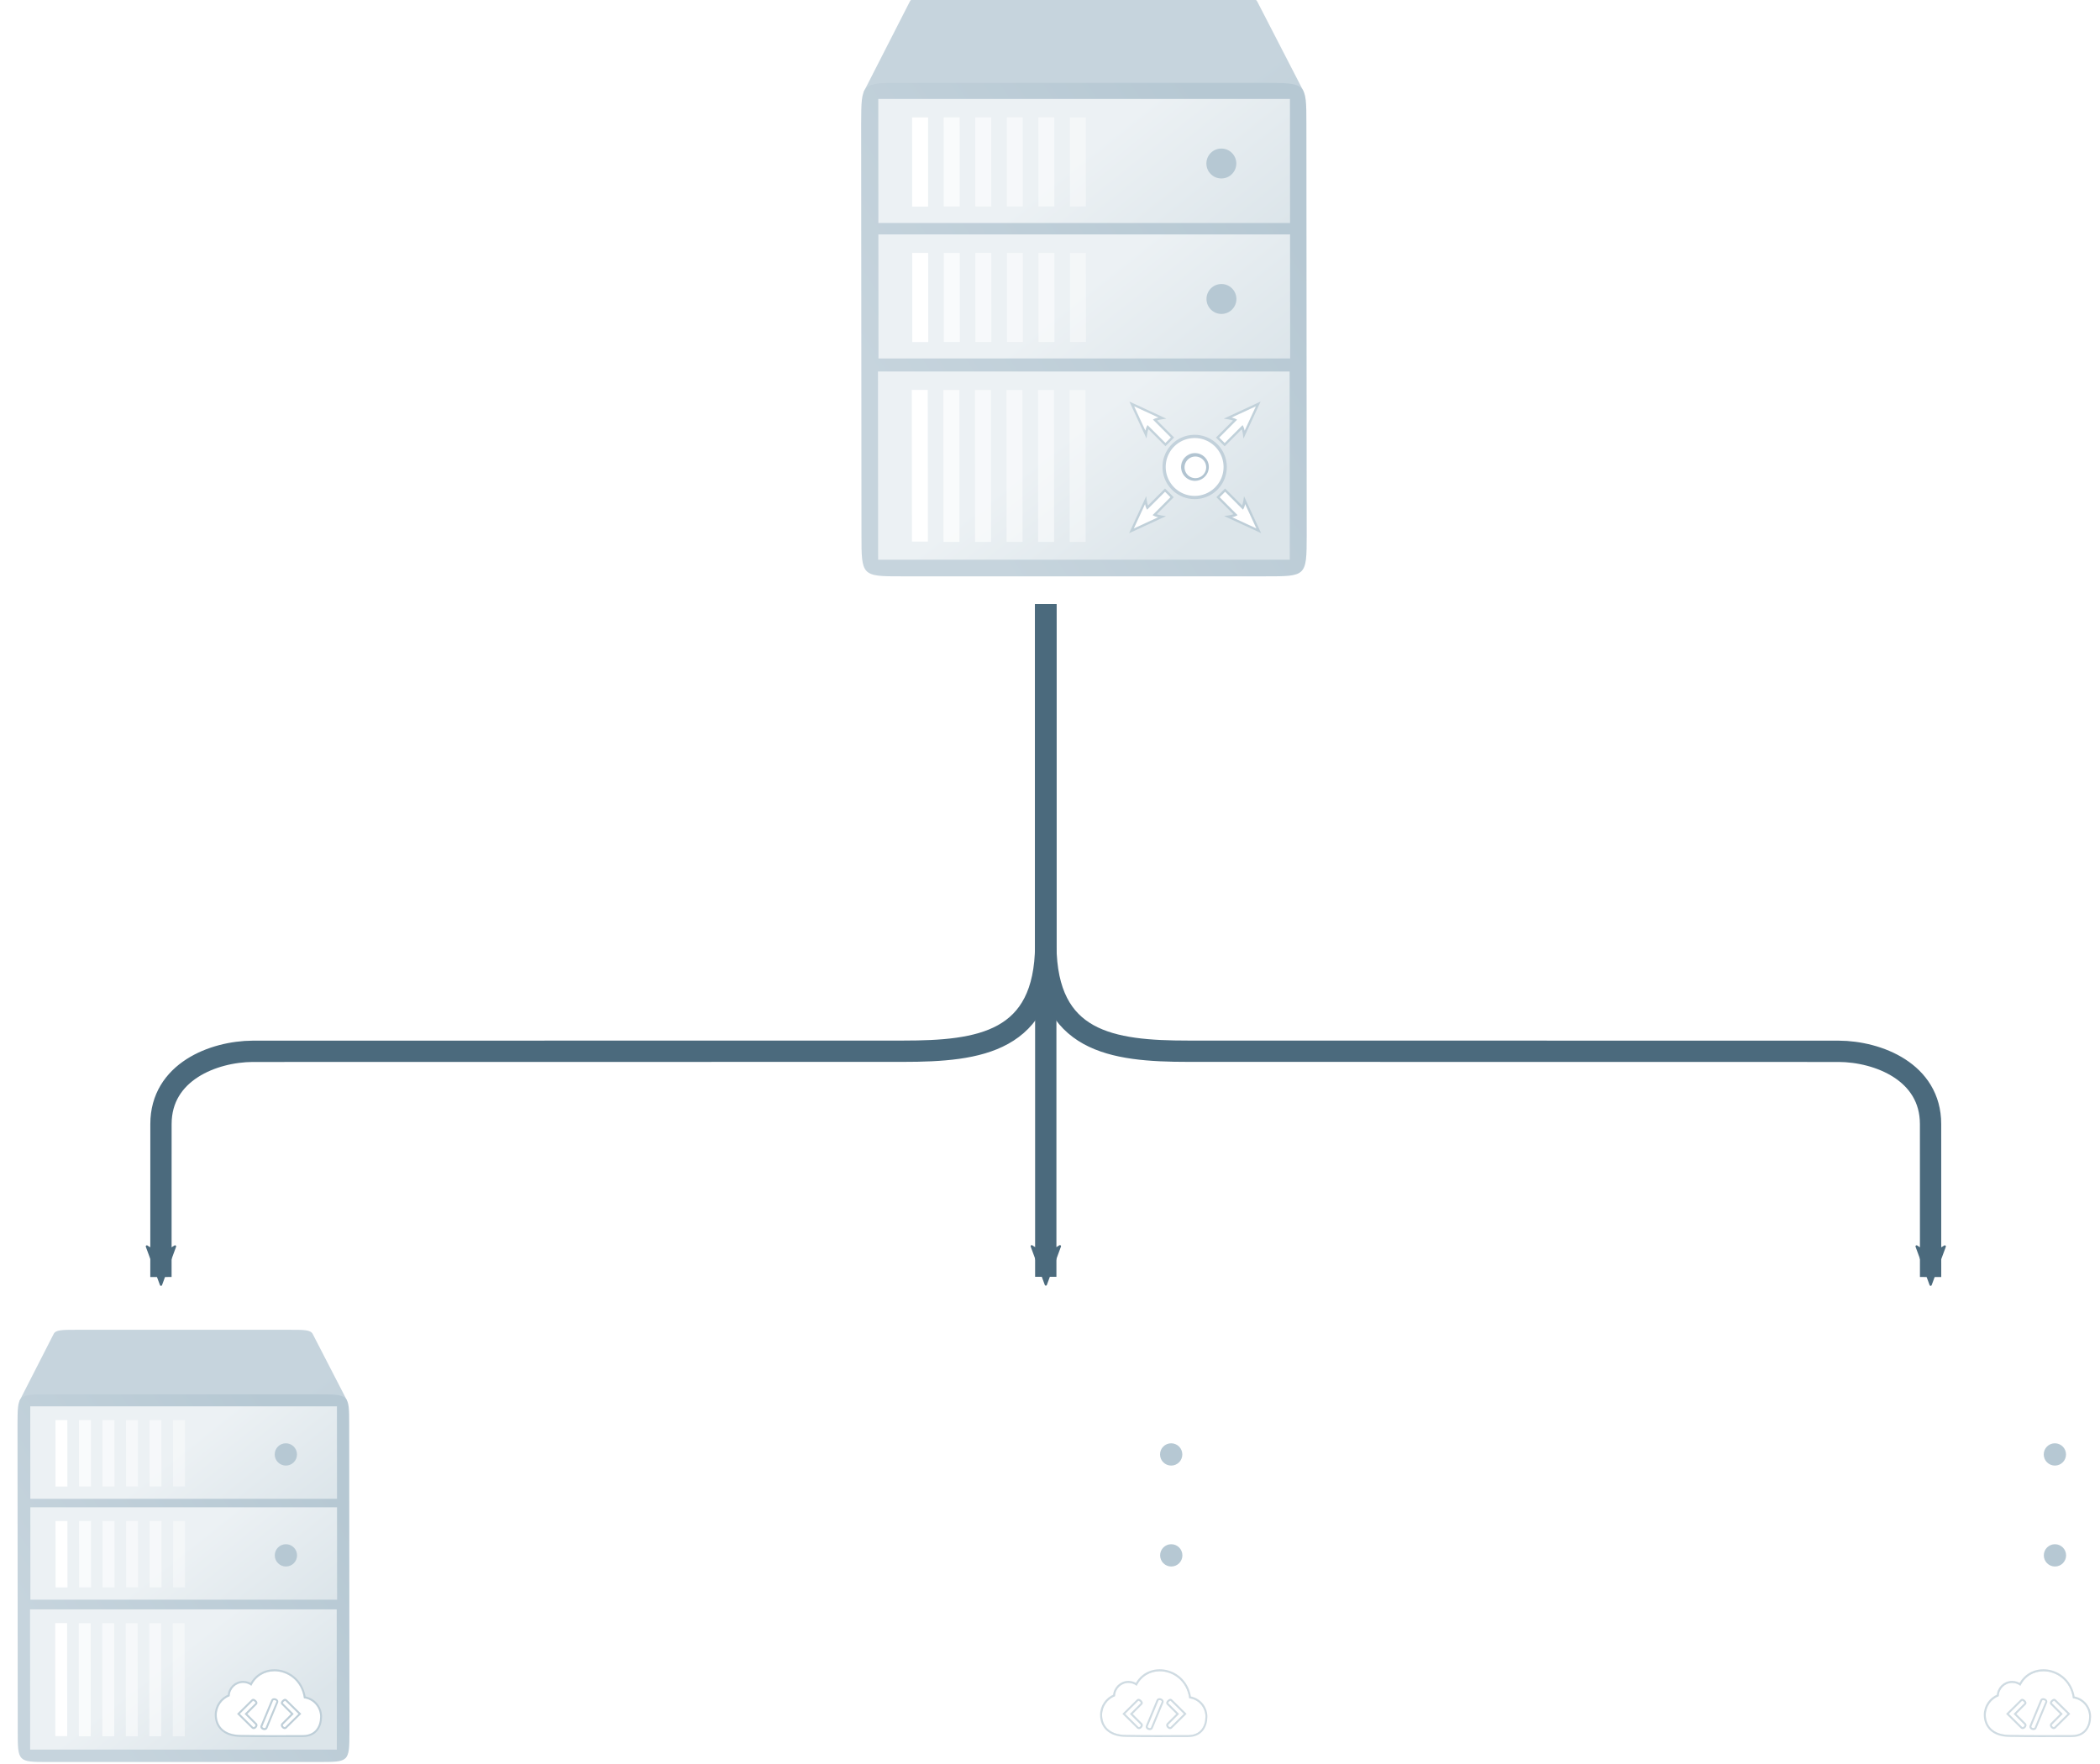 <?xml version="1.0" encoding="UTF-8"?>
<svg width="394.29mm" height="331.15mm" version="1.1" viewBox="0 0 394.29 331.15" xmlns="http://www.w3.org/2000/svg" xmlns:cc="http://creativecommons.org/ns#" xmlns:dc="http://purl.org/dc/elements/1.1/" xmlns:rdf="http://www.w3.org/1999/02/22-rdf-syntax-ns#" xmlns:xlink="http://www.w3.org/1999/xlink">
 <title>Vivid Root Figure</title>
 <defs>
  <linearGradient id="a">
   <stop stop-color="#dce5ea" offset="0"/>
   <stop stop-color="#ecf1f4" offset="1"/>
  </linearGradient>
  <linearGradient id="n" x1="819.93" x2="819.93" y1="598.64" y2="132.32" gradientUnits="userSpaceOnUse">
   <stop stop-color="#c6d4dd" offset="0"/>
   <stop stop-color="#b6c8d3" offset="1"/>
  </linearGradient>
  <marker id="al" overflow="visible" orient="auto">
   <path transform="scale(-.6)" d="m8.719 4.034-10.926-4.018 10.926-4.018c-1.746 2.372-1.735 5.617 0 8.035z" fill="#4b6a7d" fill-rule="evenodd" stroke="#4b6a7d" stroke-linejoin="round" stroke-width=".625"/>
  </marker>
  <linearGradient id="linearGradient13114-2-2-4-1" x1="-509.95" x2="-452.17" y1="-208.61" y2="-133.5" gradientTransform="matrix(.655 0 0 .65 587.42 273.2)" gradientUnits="userSpaceOnUse" xlink:href="#n"/>
  <linearGradient id="linearGradient13114-2-2-3" x1="-551.95" x2="-455.6" y1="-184.21" y2="-248.14" gradientTransform="matrix(.825 0 0 .819 673.87 345.73)" gradientUnits="userSpaceOnUse" xlink:href="#n"/>
  <linearGradient id="linearGradient13137-7-8-8-9" x1="-460.78" x2="-490.55" y1="-237.35" y2="-273.89" gradientTransform="matrix(.857 0 0 .841 692.92 342.26)" gradientUnits="userSpaceOnUse" xlink:href="#a"/>
  <linearGradient id="linearGradient13137-7-8-8-5-8" x1="-460.78" x2="-490.55" y1="-237.35" y2="-273.89" gradientTransform="matrix(.857 0 0 .841 692.92 371.9)" gradientUnits="userSpaceOnUse" xlink:href="#a"/>
  <linearGradient id="linearGradient13137-7-8-8-5-4-4" x1="-464.42" x2="-490.55" y1="-240.69" y2="-273.89" gradientTransform="matrix(.857 0 0 .841 692.81 401.88)" gradientUnits="userSpaceOnUse" xlink:href="#a"/>
 </defs>
 <g fill="none" stroke="#4b6a7d">
  <path d="m196.35 113.42v126.31" marker-end="url(#al)" stroke-width="4"/>
  <path d="m196.35 113.42c0 1.029-4e-3 63.083-0.011 64.084-0.132 18.144-12.313 19.871-26.778 19.871-0.93 0-121.18 0.011-122.11 0.016-7.35 0.038-17.228 3.854-17.228 13.658-5e-3 0.804-7e-3 27.897-6e-3 28.717" marker-end="url(#al)" stroke-width="4"/>
  <path d="m196.35 113.42c0 1.029 4e-3 63.083 0.011 64.084 0.132 18.144 12.313 19.871 26.778 19.871 0.93 0 121.18 0.011 122.11 0.016 7.35 0.038 17.228 3.854 17.228 13.658 5e-3 0.804 7e-3 27.897 6e-3 28.717" marker-end="url(#al)" stroke-width="4"/>
 </g>
 <g transform="translate(94.448 -79.14)">
  <g transform="matrix(1 0 .192 1 617.94 369.68)">
   <g transform="translate(6.904,-19.243)">
    <g transform="matrix(.251 0 -.048 .251 -2910.6 80.699)">
     <g transform="matrix(3.419,0,-4.7573e-8,3.419,8629.6,-1723.1)">
      <path d="m221.5 92.977c-3.898 0-5.855 0.021-6.442 1.202l-10.096 19.737 96.238-0.148-10.078-19.568c-0.645-1.226-2.576-1.216-6.505-1.223z" fill="url(#linearGradient13114-2-2-4-1)" stroke-width=".201"/>
      <path d="m213.37 111.94h79.431c9.02 0.014 9.022 0.018 9.022 8.908v90.175c-0.02 8.944-0.129 8.878-9.137 8.878h-79.487c-8.793 0.031-8.79-0.131-8.79-9.05l-1e-5 -90.011c0.051-8.921 4e-3 -8.901 8.961-8.901z" fill="url(#linearGradient13114-2-2-3)" stroke-width=".252"/>
      <rect x="208.16" y="115.46" width="90.067" height="27.137" fill="url(#linearGradient13137-7-8-8-9)" stroke-width=".246"/>
      <g fill="#fff">
       <rect x="215.56" y="119.5" width="3.49" height="19.502" stroke-width=".246"/>
       <g transform="matrix(.227 0 0 .267 206.62 107.73)" opacity=".7">
        <rect x="69.81" y="44.05" width="15.4" height="73" fill="#fff"/>
       </g>
       <g transform="matrix(.227 0 0 .267 206.62 107.73)" opacity=".6">
        <rect x="100.22" y="44.05" width="15.4" height="73" fill="#fff"/>
       </g>
       <g transform="matrix(.227 0 0 .267 206.62 107.73)" opacity=".5">
        <rect x="130.62" y="44.05" width="15.4" height="73" fill="#fff"/>
       </g>
       <g transform="matrix(.227 0 0 .267 206.62 107.73)" opacity=".5">
        <rect x="161.02" y="44.05" width="15.4" height="73" fill="#fff"/>
       </g>
       <g transform="matrix(.227 0 0 .267 206.62 107.73)" opacity=".4">
        <rect x="191.42" y="44.05" width="15.4" height="73" fill="#fff"/>
       </g>
      </g>
      <circle cx="283.21" cy="129.58" r="3.273" fill="#b6c8d3" stroke-width=".227"/>
      <rect x="208.16" y="145.1" width="90.067" height="27.137" fill="url(#linearGradient13137-7-8-8-5-8)" stroke-width=".246"/>
      <g fill="#fff">
       <rect x="215.56" y="149.14" width="3.49" height="19.502" stroke-width=".246"/>
       <g transform="matrix(.227 0 0 .267 206.62 137.37)" opacity=".7">
        <rect x="69.81" y="44.05" width="15.4" height="73" fill="#fff"/>
       </g>
       <g transform="matrix(.227 0 0 .267 206.62 137.37)" opacity=".6">
        <rect x="100.22" y="44.05" width="15.4" height="73" fill="#fff"/>
       </g>
       <g transform="matrix(.227 0 0 .267 206.62 137.37)" opacity=".5">
        <rect x="130.62" y="44.05" width="15.4" height="73" fill="#fff"/>
       </g>
       <g transform="matrix(.227 0 0 .267 206.62 137.37)" opacity=".5">
        <rect x="161.02" y="44.05" width="15.4" height="73" fill="#fff"/>
       </g>
       <g transform="matrix(.227 0 0 .267 206.62 137.37)" opacity=".4">
        <rect x="191.42" y="44.05" width="15.4" height="73" fill="#fff"/>
       </g>
      </g>
      <circle cx="283.21" cy="159.22" r="3.273" fill="#b6c8d3" stroke-width=".227"/>
      <rect x="208.05" y="175.09" width="90.067" height="41.179" fill="url(#linearGradient13137-7-8-8-5-4-4)" stroke-width=".246"/>
      <g fill="#fff">
       <rect x="215.45" y="179.12" width="3.49" height="33.182" stroke-width=".321"/>
       <g transform="matrix(.227 0 0 .455 206.51 159.1)" opacity=".7">
        <rect x="69.81" y="44.05" width="15.4" height="73" fill="#fff"/>
       </g>
       <g transform="matrix(.227 0 0 .455 206.51 159.1)" opacity=".6">
        <rect x="100.22" y="44.05" width="15.4" height="73" fill="#fff"/>
       </g>
       <g transform="matrix(.227 0 0 .455 206.51 159.1)" opacity=".5">
        <rect x="130.62" y="44.05" width="15.4" height="73" fill="#fff"/>
       </g>
       <g transform="matrix(.227 0 0 .455 206.51 159.1)" opacity=".5">
        <rect x="161.02" y="44.05" width="15.4" height="73" fill="#fff"/>
       </g>
       <g transform="matrix(.227 0 0 .455 206.51 159.1)" opacity=".4">
        <rect x="191.42" y="44.05" width="15.4" height="73" fill="#fff"/>
       </g>
      </g>
      <g transform="matrix(1.59,0,0,1.59,256.29,174.96)">
       <g transform="matrix(.021 0 0 .021 -1.78 9.34)" fill="#a1b8c7" opacity=".5" stroke="#a1b8c7" stroke-width="42.85">
        <path d="m718.84 116.19a70.798 70.798 0 1 0 0.726 0z" fill="#a1b8c7" stroke="#a1b8c7" stroke-width="42.85"/>
       </g>
       <g transform="matrix(.022 0 0 .022 8.605 8.82)" fill="none" opacity=".5" stroke="#000">
        <path d="m209.07 18.931a180.87 180.87 0 1 0 1.855 0z" fill="#a1b8c7" stroke="#a1b8c7" stroke-width="40.412"/>
       </g>
       <g transform="matrix(.022 0 0 .022 8.605 8.82)" fill="none" stroke-width="0">
        <path transform="matrix(11.886,0,0,11.886,2343.5,911.56)" d="m-179.58-75.1a15.218 15.218 0 1 0 0.156 0zm0.189 7.896h0.074c4.014 0.021 7.29 3.321 7.279 7.334-0.011 4.013-3.304 7.293-7.316 7.293-4.012-1e-6 -7.306-3.28-7.316-7.293-0.011-4.013 3.265-7.313 7.279-7.334z" fill="#fff" stroke-width="0"/>
       </g>
       <g transform="matrix(.021 0 0 .021 -1.78 9.34)" fill="#fff">
        <path d="m718.84 116.19a70.798 70.798 0 1 0 0.726 0z" fill="#fff"/>
       </g>
       <g shape-rendering="auto">
        <path d="m4.201 22.33 5.072-2.346c-0.421-0.077-0.895-0.107-1.273-0.264l2.342-2.342-1.197-1.199-2.342 2.344c-0.162-0.392-0.181-0.844-0.248-1.279-0.794 1.691-2.354 5.086-2.354 5.086z" color="#000000" color-rendering="auto" dominant-baseline="auto" fill="#a1b8c7" image-rendering="auto" opacity=".5" solid-color="#000000" style="font-feature-settings:normal;font-variant-alternates:normal;font-variant-caps:normal;font-variant-ligatures:normal;font-variant-numeric:normal;font-variant-position:normal;isolation:auto;mix-blend-mode:normal;shape-padding:0;text-decoration-color:#000000;text-decoration-line:none;text-decoration-style:solid;text-indent:0;text-orientation:mixed;text-transform:none;white-space:normal"/>
        <path d="m8.202 20.13c-0.281-0.046-0.539-0.149-0.772-0.289l2.463-2.463-0.749-0.749-2.467 2.467c-0.139-0.232-0.236-0.492-0.278-0.771-0.526 1.123-1.551 3.355-1.551 3.355z" color="#000000" color-rendering="auto" dominant-baseline="auto" fill="#fff" image-rendering="auto" solid-color="#000000" style="font-feature-settings:normal;font-variant-alternates:normal;font-variant-caps:normal;font-variant-ligatures:normal;font-variant-numeric:normal;font-variant-position:normal;isolation:auto;mix-blend-mode:normal;shape-padding:0;text-decoration-color:#000000;text-decoration-line:none;text-decoration-style:solid;text-indent:0;text-orientation:mixed;text-transform:none;white-space:normal"/>
        <path d="m22.363 22.32-2.346-5.072c-0.077 0.421-0.107 0.895-0.264 1.273l-2.342-2.342-1.199 1.197 2.344 2.342c-0.392 0.162-0.844 0.181-1.279 0.248 1.691 0.794 5.086 2.354 5.086 2.354z" color="#000000" color-rendering="auto" dominant-baseline="auto" fill="#a1b8c7" image-rendering="auto" opacity=".5" solid-color="#000000" style="font-feature-settings:normal;font-variant-alternates:normal;font-variant-caps:normal;font-variant-ligatures:normal;font-variant-numeric:normal;font-variant-position:normal;isolation:auto;mix-blend-mode:normal;shape-padding:0;text-decoration-color:#000000;text-decoration-line:none;text-decoration-style:solid;text-indent:0;text-orientation:mixed;text-transform:none;white-space:normal"/>
        <path d="m20.163 18.32c-0.046 0.281-0.149 0.539-0.289 0.772l-2.463-2.463-0.749 0.749 2.467 2.467c-0.232 0.139-0.492 0.236-0.771 0.278 1.123 0.526 3.355 1.551 3.355 1.551z" color="#000000" color-rendering="auto" dominant-baseline="auto" fill="#fff" image-rendering="auto" solid-color="#000000" style="font-feature-settings:normal;font-variant-alternates:normal;font-variant-caps:normal;font-variant-ligatures:normal;font-variant-numeric:normal;font-variant-position:normal;isolation:auto;mix-blend-mode:normal;shape-padding:0;text-decoration-color:#000000;text-decoration-line:none;text-decoration-style:solid;text-indent:0;text-orientation:mixed;text-transform:none;white-space:normal"/>
        <path d="m22.304 4.22-5.072 2.346c0.421 0.077 0.895 0.107 1.273 0.264l-2.342 2.342 1.197 1.199 2.342-2.344c0.162 0.392 0.181 0.844 0.248 1.279 0.794-1.691 2.354-5.086 2.354-5.086z" color="#000000" color-rendering="auto" dominant-baseline="auto" fill="#a1b8c7" image-rendering="auto" opacity=".5" solid-color="#000000" style="font-feature-settings:normal;font-variant-alternates:normal;font-variant-caps:normal;font-variant-ligatures:normal;font-variant-numeric:normal;font-variant-position:normal;isolation:auto;mix-blend-mode:normal;shape-padding:0;text-decoration-color:#000000;text-decoration-line:none;text-decoration-style:solid;text-indent:0;text-orientation:mixed;text-transform:none;white-space:normal"/>
        <path d="m18.302 6.42c0.281 0.046 0.539 0.149 0.772 0.289l-2.463 2.463 0.749 0.749 2.467-2.467c0.139 0.232 0.236 0.492 0.278 0.771 0.526-1.123 1.551-3.355 1.551-3.355z" color="#000000" color-rendering="auto" dominant-baseline="auto" fill="#fff" image-rendering="auto" solid-color="#000000" style="font-feature-settings:normal;font-variant-alternates:normal;font-variant-caps:normal;font-variant-ligatures:normal;font-variant-numeric:normal;font-variant-position:normal;isolation:auto;mix-blend-mode:normal;shape-padding:0;text-decoration-color:#000000;text-decoration-line:none;text-decoration-style:solid;text-indent:0;text-orientation:mixed;text-transform:none;white-space:normal"/>
        <path d="m4.254 4.22 2.346 5.072c0.077-0.421 0.107-0.895 0.264-1.273l2.342 2.342 1.199-1.197-2.344-2.342c0.392-0.162 0.844-0.181 1.279-0.248-1.691-0.794-5.086-2.354-5.086-2.354z" color="#000000" color-rendering="auto" dominant-baseline="auto" fill="#a1b8c7" image-rendering="auto" opacity=".5" solid-color="#000000" style="font-feature-settings:normal;font-variant-alternates:normal;font-variant-caps:normal;font-variant-ligatures:normal;font-variant-numeric:normal;font-variant-position:normal;isolation:auto;mix-blend-mode:normal;shape-padding:0;text-decoration-color:#000000;text-decoration-line:none;text-decoration-style:solid;text-indent:0;text-orientation:mixed;text-transform:none;white-space:normal"/>
        <path d="m6.455 8.22c0.046-0.281 0.149-0.539 0.289-0.772l2.463 2.463 0.749-0.749-2.467-2.467c0.232-0.139 0.492-0.236 0.771-0.278-1.123-0.526-3.355-1.551-3.355-1.551z" color="#000000" color-rendering="auto" dominant-baseline="auto" fill="#fff" image-rendering="auto" solid-color="#000000" style="font-feature-settings:normal;font-variant-alternates:normal;font-variant-caps:normal;font-variant-ligatures:normal;font-variant-numeric:normal;font-variant-position:normal;isolation:auto;mix-blend-mode:normal;shape-padding:0;text-decoration-color:#000000;text-decoration-line:none;text-decoration-style:solid;text-indent:0;text-orientation:mixed;text-transform:none;white-space:normal"/>
       </g>
      </g>
     </g>
    </g>
   </g>
  </g>
 </g>
 <g transform="matrix(.745 0 0 .745 285.34 191.25)">
  <g transform="matrix(1 0 .192 1 617.94 369.68)">
   <g transform="translate(6.904,-19.243)">
    <g transform="matrix(.251 0 -.048 .251 -2910.6 80.699)">
     <g transform="matrix(3.419,0,-4.7573e-8,3.419,8629.6,-1723.1)">
      <path d="m221.5 92.977c-3.898 0-5.855 0.021-6.442 1.202l-10.096 19.737 96.238-0.148-10.078-19.568c-0.645-1.226-2.576-1.216-6.505-1.223z" fill="url(#linearGradient13114-2-2-4-1)" stroke-width=".201"/>
      <path d="m213.37 111.94h79.431c9.02 0.014 9.022 0.018 9.022 8.908v90.175c-0.02 8.944-0.129 8.878-9.137 8.878h-79.487c-8.793 0.031-8.79-0.131-8.79-9.05l-1e-5 -90.011c0.051-8.921 4e-3 -8.901 8.961-8.901z" fill="url(#linearGradient13114-2-2-3)" stroke-width=".252"/>
      <rect x="208.16" y="115.46" width="90.067" height="27.137" fill="url(#linearGradient13137-7-8-8-9)" stroke-width=".246"/>
      <g fill="#fff">
       <rect x="215.56" y="119.5" width="3.49" height="19.502" stroke-width=".246"/>
       <g transform="matrix(.227 0 0 .267 206.62 107.73)" opacity=".7">
        <rect x="69.81" y="44.05" width="15.4" height="73" fill="#fff"/>
       </g>
       <g transform="matrix(.227 0 0 .267 206.62 107.73)" opacity=".6">
        <rect x="100.22" y="44.05" width="15.4" height="73" fill="#fff"/>
       </g>
       <g transform="matrix(.227 0 0 .267 206.62 107.73)" opacity=".5">
        <rect x="130.62" y="44.05" width="15.4" height="73" fill="#fff"/>
       </g>
       <g transform="matrix(.227 0 0 .267 206.62 107.73)" opacity=".5">
        <rect x="161.02" y="44.05" width="15.4" height="73" fill="#fff"/>
       </g>
       <g transform="matrix(.227 0 0 .267 206.62 107.73)" opacity=".4">
        <rect x="191.42" y="44.05" width="15.4" height="73" fill="#fff"/>
       </g>
      </g>
      <circle cx="283.21" cy="129.58" r="3.273" fill="#b6c8d3" stroke-width=".227"/>
      <rect x="208.16" y="145.1" width="90.067" height="27.137" fill="url(#linearGradient13137-7-8-8-5-8)" stroke-width=".246"/>
      <g fill="#fff">
       <rect x="215.56" y="149.14" width="3.49" height="19.502" stroke-width=".246"/>
       <g transform="matrix(.227 0 0 .267 206.62 137.37)" opacity=".7">
        <rect x="69.81" y="44.05" width="15.4" height="73" fill="#fff"/>
       </g>
       <g transform="matrix(.227 0 0 .267 206.62 137.37)" opacity=".6">
        <rect x="100.22" y="44.05" width="15.4" height="73" fill="#fff"/>
       </g>
       <g transform="matrix(.227 0 0 .267 206.62 137.37)" opacity=".5">
        <rect x="130.62" y="44.05" width="15.4" height="73" fill="#fff"/>
       </g>
       <g transform="matrix(.227 0 0 .267 206.62 137.37)" opacity=".5">
        <rect x="161.02" y="44.05" width="15.4" height="73" fill="#fff"/>
       </g>
       <g transform="matrix(.227 0 0 .267 206.62 137.37)" opacity=".4">
        <rect x="191.42" y="44.05" width="15.4" height="73" fill="#fff"/>
       </g>
      </g>
      <circle cx="283.21" cy="159.22" r="3.273" fill="#b6c8d3" stroke-width=".227"/>
      <rect x="208.05" y="175.09" width="90.067" height="41.179" fill="url(#linearGradient13137-7-8-8-5-4-4)" stroke-width=".246"/>
      <g fill="#fff">
       <rect x="215.45" y="179.12" width="3.49" height="33.182" stroke-width=".321"/>
       <g transform="matrix(.227 0 0 .455 206.51 159.1)" opacity=".7">
        <rect x="69.81" y="44.05" width="15.4" height="73" fill="#fff"/>
       </g>
       <g transform="matrix(.227 0 0 .455 206.51 159.1)" opacity=".6">
        <rect x="100.22" y="44.05" width="15.4" height="73" fill="#fff"/>
       </g>
       <g transform="matrix(.227 0 0 .455 206.51 159.1)" opacity=".5">
        <rect x="130.62" y="44.05" width="15.4" height="73" fill="#fff"/>
       </g>
       <g transform="matrix(.227 0 0 .455 206.51 159.1)" opacity=".5">
        <rect x="161.02" y="44.05" width="15.4" height="73" fill="#fff"/>
       </g>
       <g transform="matrix(.227 0 0 .455 206.51 159.1)" opacity=".4">
        <rect x="191.42" y="44.05" width="15.4" height="73" fill="#fff"/>
       </g>
      </g>
     </g>
     <g transform="matrix(.941 0 0 .941 567.75 -32.906)">
      <path d="m9559.3-1078.6c-2.431-1.911-5.483-3.044-8.799-3.044-7.805 0-14.161 6.296-14.357 14.144-8.06 3.055-13.797 10.92-13.797 20.132 0 10.885 7.134 21.3 25.76 21.3 24.057 0.408 41.76 0.199 66.172 0.199v-0.033c12.868 0 18.384-9.201 18.384-19.719 0-10.148-7.563-18.506-17.298-19.627-4.248-31.662-43.771-38.89-56.074-13.348" fill="#a1b8c7" opacity=".5" stroke="#a1b8c7" stroke-linecap="round" stroke-linejoin="round" stroke-width="4.139"/>
      <g fill="#fff" stroke-width="1.217">
       <path d="m9583.6-1094c-9.791 0.119-19.279 5.085-24.276 15.458-2.43-1.91-5.481-3.043-8.797-3.043-7.805 0-14.159 6.296-14.355 14.143-8.06 3.055-13.796 10.92-13.796 20.132 0 10.885 7.132 21.3 25.757 21.3 24.057 0.408 41.761 0.2 66.174 0.2v-0.033c12.868 0 18.383-9.2 18.383-19.718 0-10.147-7.561-18.507-17.296-19.628-2.522-18.799-17.482-28.983-31.794-28.81zm-0.045 28.763c0.654-0.016 1.285 0.113 1.881 0.338 0.794 0.299 1.544 0.765 2.085 1.529 0.541 0.764 0.746 1.997 0.252 2.991l-11.457 27.488-0.051 0.09c-0.54 0.895-1.486 1.399-2.356 1.536-0.87 0.137-1.711 0-2.47-0.314-0.759-0.31-1.456-0.791-1.959-1.519s-0.737-1.83-0.349-2.803l0.011-0.012 11.45-27.478c0.419-1.026 1.42-1.619 2.308-1.778 0.222-0.04 0.443-0.063 0.661-0.069zm-22.407 0.67c0.474-0.016 0.864 0.092 1.222 0.233 0.716 0.283 1.331 0.726 1.878 1.25 0.547 0.524 1.024 1.114 1.322 1.859 0.149 0.373 0.261 0.799 0.216 1.303-0.045 0.504-0.309 1.077-0.728 1.455l-10.012 10.019 9.966 9.966c0.767 0.752 0.926 1.893 0.727 2.741-0.199 0.848-0.647 1.54-1.212 2.121-0.566 0.581-1.252 1.065-2.121 1.267-0.868 0.202-2.04-0.03-2.77-0.818l-15.563-15.365 15.608-15.42-0.011 0.016c0.414-0.42 0.998-0.612 1.472-0.628zm34.335 0c0.474 0.016 1.06 0.207 1.474 0.628l-0.011-0.016 15.608 15.42-15.563 15.366c-0.73 0.788-1.899 1.02-2.767 0.818-0.868-0.202-1.555-0.686-2.121-1.267-0.566-0.581-1.023-1.272-1.222-2.121-0.199-0.848-0.03-1.989 0.737-2.741l9.964-9.966-10.009-10.019c-0.418-0.378-0.682-0.951-0.727-1.455-0.045-0.504 0.064-0.93 0.214-1.303 0.298-0.745 0.775-1.335 1.322-1.859 0.547-0.524 1.162-0.968 1.878-1.25 0.358-0.141 0.749-0.248 1.222-0.233z"/>
       <path d="m9561.2-1062.5c-0.075 0-0.067 0-0.074 0.012l-0.012 0.011-14.118 13.946 14.125 13.944 0.012 0.012c0.232 0.251 0.442 0.286 0.782 0.207 0.34-0.08 0.762-0.33 1.105-0.682 0.343-0.352 0.598-0.799 0.682-1.16 0.085-0.361 0.05-0.581-0.162-0.789h-0.012l-0.011-0.018-0.016-0.011-11.412-11.412 11.548-11.545 0.012-0.011c0.042-0.038 0.039-0.042 0.045-0.107 0-0.064-0.011-0.19-0.072-0.352-0.13-0.324-0.448-0.761-0.835-1.132-0.387-0.371-0.844-0.679-1.196-0.818-0.176-0.07-0.319-0.092-0.395-0.09z"/>
       <path d="m9584-1063.2c-0.249-0.031-0.488-0.029-0.692 0.011-0.407 0.072-0.631 0.224-0.756 0.53-2.996 7.116-7.856 18.833-11.457 27.47-0.13 0.327-0.078 0.576 0.126 0.87 0.203 0.294 0.593 0.582 1.044 0.766 0.451 0.184 0.956 0.262 1.365 0.197 0.408-0.064 0.699-0.235 0.899-0.566 3.812-9.144 7.614-18.292 11.431-27.434 0.178-0.358 0.129-0.577-0.081-0.873-0.209-0.296-0.633-0.597-1.124-0.782-0.245-0.093-0.504-0.154-0.754-0.186z" color="#000000" color-rendering="auto" dominant-baseline="auto" image-rendering="auto" shape-rendering="auto" solid-color="#000000" style="font-feature-settings:normal;font-variant-alternates:normal;font-variant-caps:normal;font-variant-ligatures:normal;font-variant-numeric:normal;font-variant-position:normal;isolation:auto;mix-blend-mode:normal;shape-padding:0;text-decoration-color:#000000;text-decoration-line:none;text-decoration-style:solid;text-indent:0;text-orientation:mixed;text-transform:none;white-space:normal"/>
       <path d="m9595.4-1062.5c-0.075 0-0.221 0.021-0.397 0.09-0.351 0.139-0.807 0.447-1.194 0.818-0.387 0.371-0.708 0.808-0.837 1.132-0.064 0.162-0.077 0.287-0.072 0.352 0 0.065 0.013 0.07 0.054 0.107l0.011 0.011 11.538 11.547-11.412 11.412-0.029 0.026c-0.213 0.209-0.256 0.431-0.171 0.792 0.086 0.361 0.341 0.805 0.685 1.158 0.343 0.352 0.772 0.603 1.113 0.682 0.34 0.08 0.54 0.043 0.773-0.207l0.012-0.011 14.127-13.946-14.118-13.946-0.012-0.011c-0.011-0.011 0-0.011-0.072-0.011z"/>
      </g>
     </g>
    </g>
   </g>
  </g>
 </g>
 <g transform="matrix(.745 0 0 .745 -46.808 191.25)">
  <g transform="matrix(1 0 .192 1 617.94 369.68)">
   <g transform="translate(6.904,-19.243)">
    <g transform="matrix(.251 0 -.048 .251 -2910.6 80.699)">
     <g transform="matrix(3.419,0,-4.7573e-8,3.419,8629.6,-1723.1)">
      <path d="m221.5 92.977c-3.898 0-5.855 0.021-6.442 1.202l-10.096 19.737 96.238-0.148-10.078-19.568c-0.645-1.226-2.576-1.216-6.505-1.223z" fill="url(#linearGradient13114-2-2-4-1)" stroke-width=".201"/>
      <path d="m213.37 111.94h79.431c9.02 0.014 9.022 0.018 9.022 8.908v90.175c-0.02 8.944-0.129 8.878-9.137 8.878h-79.487c-8.793 0.031-8.79-0.131-8.79-9.05l-1e-5 -90.011c0.051-8.921 4e-3 -8.901 8.961-8.901z" fill="url(#linearGradient13114-2-2-3)" stroke-width=".252"/>
      <rect x="208.16" y="115.46" width="90.067" height="27.137" fill="url(#linearGradient13137-7-8-8-9)" stroke-width=".246"/>
      <g fill="#fff">
       <rect x="215.56" y="119.5" width="3.49" height="19.502" stroke-width=".246"/>
       <g transform="matrix(.227 0 0 .267 206.62 107.73)" opacity=".7">
        <rect x="69.81" y="44.05" width="15.4" height="73" fill="#fff"/>
       </g>
       <g transform="matrix(.227 0 0 .267 206.62 107.73)" opacity=".6">
        <rect x="100.22" y="44.05" width="15.4" height="73" fill="#fff"/>
       </g>
       <g transform="matrix(.227 0 0 .267 206.62 107.73)" opacity=".5">
        <rect x="130.62" y="44.05" width="15.4" height="73" fill="#fff"/>
       </g>
       <g transform="matrix(.227 0 0 .267 206.62 107.73)" opacity=".5">
        <rect x="161.02" y="44.05" width="15.4" height="73" fill="#fff"/>
       </g>
       <g transform="matrix(.227 0 0 .267 206.62 107.73)" opacity=".4">
        <rect x="191.42" y="44.05" width="15.4" height="73" fill="#fff"/>
       </g>
      </g>
      <circle cx="283.21" cy="129.58" r="3.273" fill="#b6c8d3" stroke-width=".227"/>
      <rect x="208.16" y="145.1" width="90.067" height="27.137" fill="url(#linearGradient13137-7-8-8-5-8)" stroke-width=".246"/>
      <g fill="#fff">
       <rect x="215.56" y="149.14" width="3.49" height="19.502" stroke-width=".246"/>
       <g transform="matrix(.227 0 0 .267 206.62 137.37)" opacity=".7">
        <rect x="69.81" y="44.05" width="15.4" height="73" fill="#fff"/>
       </g>
       <g transform="matrix(.227 0 0 .267 206.62 137.37)" opacity=".6">
        <rect x="100.22" y="44.05" width="15.4" height="73" fill="#fff"/>
       </g>
       <g transform="matrix(.227 0 0 .267 206.62 137.37)" opacity=".5">
        <rect x="130.62" y="44.05" width="15.4" height="73" fill="#fff"/>
       </g>
       <g transform="matrix(.227 0 0 .267 206.62 137.37)" opacity=".5">
        <rect x="161.02" y="44.05" width="15.4" height="73" fill="#fff"/>
       </g>
       <g transform="matrix(.227 0 0 .267 206.62 137.37)" opacity=".4">
        <rect x="191.42" y="44.05" width="15.4" height="73" fill="#fff"/>
       </g>
      </g>
      <circle cx="283.21" cy="159.22" r="3.273" fill="#b6c8d3" stroke-width=".227"/>
      <rect x="208.05" y="175.09" width="90.067" height="41.179" fill="url(#linearGradient13137-7-8-8-5-4-4)" stroke-width=".246"/>
      <g fill="#fff">
       <rect x="215.45" y="179.12" width="3.49" height="33.182" stroke-width=".321"/>
       <g transform="matrix(.227 0 0 .455 206.51 159.1)" opacity=".7">
        <rect x="69.81" y="44.05" width="15.4" height="73" fill="#fff"/>
       </g>
       <g transform="matrix(.227 0 0 .455 206.51 159.1)" opacity=".6">
        <rect x="100.22" y="44.05" width="15.4" height="73" fill="#fff"/>
       </g>
       <g transform="matrix(.227 0 0 .455 206.51 159.1)" opacity=".5">
        <rect x="130.62" y="44.05" width="15.4" height="73" fill="#fff"/>
       </g>
       <g transform="matrix(.227 0 0 .455 206.51 159.1)" opacity=".5">
        <rect x="161.02" y="44.05" width="15.4" height="73" fill="#fff"/>
       </g>
       <g transform="matrix(.227 0 0 .455 206.51 159.1)" opacity=".4">
        <rect x="191.42" y="44.05" width="15.4" height="73" fill="#fff"/>
       </g>
      </g>
     </g>
     <g transform="matrix(.941 0 0 .941 567.75 -32.906)">
      <path d="m9559.3-1078.6c-2.431-1.911-5.483-3.044-8.799-3.044-7.805 0-14.161 6.296-14.357 14.144-8.06 3.055-13.797 10.92-13.797 20.132 0 10.885 7.134 21.3 25.76 21.3 24.057 0.408 41.76 0.199 66.172 0.199v-0.033c12.868 0 18.384-9.201 18.384-19.719 0-10.148-7.563-18.506-17.298-19.627-4.248-31.662-43.771-38.89-56.074-13.348" fill="#a1b8c7" opacity=".5" stroke="#a1b8c7" stroke-linecap="round" stroke-linejoin="round" stroke-width="4.139"/>
      <g fill="#fff" stroke-width="1.217">
       <path d="m9583.6-1094c-9.791 0.119-19.279 5.085-24.276 15.458-2.43-1.91-5.481-3.043-8.797-3.043-7.805 0-14.159 6.296-14.355 14.143-8.06 3.055-13.796 10.92-13.796 20.132 0 10.885 7.132 21.3 25.757 21.3 24.057 0.408 41.761 0.2 66.174 0.2v-0.033c12.868 0 18.383-9.2 18.383-19.718 0-10.147-7.561-18.507-17.296-19.628-2.522-18.799-17.482-28.983-31.794-28.81zm-0.045 28.763c0.654-0.016 1.285 0.113 1.881 0.338 0.794 0.299 1.544 0.765 2.085 1.529 0.541 0.764 0.746 1.997 0.252 2.991l-11.457 27.488-0.051 0.09c-0.54 0.895-1.486 1.399-2.356 1.536-0.87 0.137-1.711 0-2.47-0.314-0.759-0.31-1.456-0.791-1.959-1.519s-0.737-1.83-0.349-2.803l0.011-0.012 11.45-27.478c0.419-1.026 1.42-1.619 2.308-1.778 0.222-0.04 0.443-0.063 0.661-0.069zm-22.407 0.67c0.474-0.016 0.864 0.092 1.222 0.233 0.716 0.283 1.331 0.726 1.878 1.25 0.547 0.524 1.024 1.114 1.322 1.859 0.149 0.373 0.261 0.799 0.216 1.303-0.045 0.504-0.309 1.077-0.728 1.455l-10.012 10.019 9.966 9.966c0.767 0.752 0.926 1.893 0.727 2.741-0.199 0.848-0.647 1.54-1.212 2.121-0.566 0.581-1.252 1.065-2.121 1.267-0.868 0.202-2.04-0.03-2.77-0.818l-15.563-15.365 15.608-15.42-0.011 0.016c0.414-0.42 0.998-0.612 1.472-0.628zm34.335 0c0.474 0.016 1.06 0.207 1.474 0.628l-0.011-0.016 15.608 15.42-15.563 15.366c-0.73 0.788-1.899 1.02-2.767 0.818-0.868-0.202-1.555-0.686-2.121-1.267-0.566-0.581-1.023-1.272-1.222-2.121-0.199-0.848-0.03-1.989 0.737-2.741l9.964-9.966-10.009-10.019c-0.418-0.378-0.682-0.951-0.727-1.455-0.045-0.504 0.064-0.93 0.214-1.303 0.298-0.745 0.775-1.335 1.322-1.859 0.547-0.524 1.162-0.968 1.878-1.25 0.358-0.141 0.749-0.248 1.222-0.233z"/>
       <path d="m9561.2-1062.5c-0.075 0-0.067 0-0.074 0.012l-0.012 0.011-14.118 13.946 14.125 13.944 0.012 0.012c0.232 0.251 0.442 0.286 0.782 0.207 0.34-0.08 0.762-0.33 1.105-0.682 0.343-0.352 0.598-0.799 0.682-1.16 0.085-0.361 0.05-0.581-0.162-0.789h-0.012l-0.011-0.018-0.016-0.011-11.412-11.412 11.548-11.545 0.012-0.011c0.042-0.038 0.039-0.042 0.045-0.107 0-0.064-0.011-0.19-0.072-0.352-0.13-0.324-0.448-0.761-0.835-1.132-0.387-0.371-0.844-0.679-1.196-0.818-0.176-0.07-0.319-0.092-0.395-0.09z"/>
       <path d="m9584-1063.2c-0.249-0.031-0.488-0.029-0.692 0.011-0.407 0.072-0.631 0.224-0.756 0.53-2.996 7.116-7.856 18.833-11.457 27.47-0.13 0.327-0.078 0.576 0.126 0.87 0.203 0.294 0.593 0.582 1.044 0.766 0.451 0.184 0.956 0.262 1.365 0.197 0.408-0.064 0.699-0.235 0.899-0.566 3.812-9.144 7.614-18.292 11.431-27.434 0.178-0.358 0.129-0.577-0.081-0.873-0.209-0.296-0.633-0.597-1.124-0.782-0.245-0.093-0.504-0.154-0.754-0.186z" color="#000000" color-rendering="auto" dominant-baseline="auto" image-rendering="auto" shape-rendering="auto" solid-color="#000000" style="font-feature-settings:normal;font-variant-alternates:normal;font-variant-caps:normal;font-variant-ligatures:normal;font-variant-numeric:normal;font-variant-position:normal;isolation:auto;mix-blend-mode:normal;shape-padding:0;text-decoration-color:#000000;text-decoration-line:none;text-decoration-style:solid;text-indent:0;text-orientation:mixed;text-transform:none;white-space:normal"/>
       <path d="m9595.4-1062.5c-0.075 0-0.221 0.021-0.397 0.09-0.351 0.139-0.807 0.447-1.194 0.818-0.387 0.371-0.708 0.808-0.837 1.132-0.064 0.162-0.077 0.287-0.072 0.352 0 0.065 0.013 0.07 0.054 0.107l0.011 0.011 11.538 11.547-11.412 11.412-0.029 0.026c-0.213 0.209-0.256 0.431-0.171 0.792 0.086 0.361 0.341 0.805 0.685 1.158 0.343 0.352 0.772 0.603 1.113 0.682 0.34 0.08 0.54 0.043 0.773-0.207l0.012-0.011 14.127-13.946-14.118-13.946-0.012-0.011c-0.011-0.011 0-0.011-0.072-0.011z"/>
      </g>
     </g>
    </g>
   </g>
  </g>
 </g>
 <g transform="matrix(.745 0 0 .745 119.42 191.25)">
  <g transform="matrix(1 0 .192 1 617.94 369.68)">
   <g transform="translate(6.904,-19.243)">
    <g transform="matrix(.251 0 -.048 .251 -2910.6 80.699)">
     <g transform="matrix(3.419,0,-4.7573e-8,3.419,8629.6,-1723.1)">
      <path d="m221.5 92.977c-3.898 0-5.855 0.021-6.442 1.202l-10.096 19.737 96.238-0.148-10.078-19.568c-0.645-1.226-2.576-1.216-6.505-1.223z" fill="url(#linearGradient13114-2-2-4-1)" stroke-width=".201"/>
      <path d="m213.37 111.94h79.431c9.02 0.014 9.022 0.018 9.022 8.908v90.175c-0.02 8.944-0.129 8.878-9.137 8.878h-79.487c-8.793 0.031-8.79-0.131-8.79-9.05l-1e-5 -90.011c0.051-8.921 4e-3 -8.901 8.961-8.901z" fill="url(#linearGradient13114-2-2-3)" stroke-width=".252"/>
      <rect x="208.16" y="115.46" width="90.067" height="27.137" fill="url(#linearGradient13137-7-8-8-9)" stroke-width=".246"/>
      <g fill="#fff">
       <rect x="215.56" y="119.5" width="3.49" height="19.502" stroke-width=".246"/>
       <g transform="matrix(.227 0 0 .267 206.62 107.73)" opacity=".7">
        <rect x="69.81" y="44.05" width="15.4" height="73" fill="#fff"/>
       </g>
       <g transform="matrix(.227 0 0 .267 206.62 107.73)" opacity=".6">
        <rect x="100.22" y="44.05" width="15.4" height="73" fill="#fff"/>
       </g>
       <g transform="matrix(.227 0 0 .267 206.62 107.73)" opacity=".5">
        <rect x="130.62" y="44.05" width="15.4" height="73" fill="#fff"/>
       </g>
       <g transform="matrix(.227 0 0 .267 206.62 107.73)" opacity=".5">
        <rect x="161.02" y="44.05" width="15.4" height="73" fill="#fff"/>
       </g>
       <g transform="matrix(.227 0 0 .267 206.62 107.73)" opacity=".4">
        <rect x="191.42" y="44.05" width="15.4" height="73" fill="#fff"/>
       </g>
      </g>
      <circle cx="283.21" cy="129.58" r="3.273" fill="#b6c8d3" stroke-width=".227"/>
      <rect x="208.16" y="145.1" width="90.067" height="27.137" fill="url(#linearGradient13137-7-8-8-5-8)" stroke-width=".246"/>
      <g fill="#fff">
       <rect x="215.56" y="149.14" width="3.49" height="19.502" stroke-width=".246"/>
       <g transform="matrix(.227 0 0 .267 206.62 137.37)" opacity=".7">
        <rect x="69.81" y="44.05" width="15.4" height="73" fill="#fff"/>
       </g>
       <g transform="matrix(.227 0 0 .267 206.62 137.37)" opacity=".6">
        <rect x="100.22" y="44.05" width="15.4" height="73" fill="#fff"/>
       </g>
       <g transform="matrix(.227 0 0 .267 206.62 137.37)" opacity=".5">
        <rect x="130.62" y="44.05" width="15.4" height="73" fill="#fff"/>
       </g>
       <g transform="matrix(.227 0 0 .267 206.62 137.37)" opacity=".5">
        <rect x="161.02" y="44.05" width="15.4" height="73" fill="#fff"/>
       </g>
       <g transform="matrix(.227 0 0 .267 206.62 137.37)" opacity=".4">
        <rect x="191.42" y="44.05" width="15.4" height="73" fill="#fff"/>
       </g>
      </g>
      <circle cx="283.21" cy="159.22" r="3.273" fill="#b6c8d3" stroke-width=".227"/>
      <rect x="208.05" y="175.09" width="90.067" height="41.179" fill="url(#linearGradient13137-7-8-8-5-4-4)" stroke-width=".246"/>
      <g fill="#fff">
       <rect x="215.45" y="179.12" width="3.49" height="33.182" stroke-width=".321"/>
       <g transform="matrix(.227 0 0 .455 206.51 159.1)" opacity=".7">
        <rect x="69.81" y="44.05" width="15.4" height="73" fill="#fff"/>
       </g>
       <g transform="matrix(.227 0 0 .455 206.51 159.1)" opacity=".6">
        <rect x="100.22" y="44.05" width="15.4" height="73" fill="#fff"/>
       </g>
       <g transform="matrix(.227 0 0 .455 206.51 159.1)" opacity=".5">
        <rect x="130.62" y="44.05" width="15.4" height="73" fill="#fff"/>
       </g>
       <g transform="matrix(.227 0 0 .455 206.51 159.1)" opacity=".5">
        <rect x="161.02" y="44.05" width="15.4" height="73" fill="#fff"/>
       </g>
       <g transform="matrix(.227 0 0 .455 206.51 159.1)" opacity=".4">
        <rect x="191.42" y="44.05" width="15.4" height="73" fill="#fff"/>
       </g>
      </g>
     </g>
     <g transform="matrix(.941 0 0 .941 567.75 -32.906)">
      <path d="m9559.3-1078.6c-2.431-1.911-5.483-3.044-8.799-3.044-7.805 0-14.161 6.296-14.357 14.144-8.06 3.055-13.797 10.92-13.797 20.132 0 10.885 7.134 21.3 25.76 21.3 24.057 0.408 41.76 0.199 66.172 0.199v-0.033c12.868 0 18.384-9.201 18.384-19.719 0-10.148-7.563-18.506-17.298-19.627-4.248-31.662-43.771-38.89-56.074-13.348" fill="#a1b8c7" opacity=".5" stroke="#a1b8c7" stroke-linecap="round" stroke-linejoin="round" stroke-width="4.139"/>
      <g fill="#fff" stroke-width="1.217">
       <path d="m9583.6-1094c-9.791 0.119-19.279 5.085-24.276 15.458-2.43-1.91-5.481-3.043-8.797-3.043-7.805 0-14.159 6.296-14.355 14.143-8.06 3.055-13.796 10.92-13.796 20.132 0 10.885 7.132 21.3 25.757 21.3 24.057 0.408 41.761 0.2 66.174 0.2v-0.033c12.868 0 18.383-9.2 18.383-19.718 0-10.147-7.561-18.507-17.296-19.628-2.522-18.799-17.482-28.983-31.794-28.81zm-0.045 28.763c0.654-0.016 1.285 0.113 1.881 0.338 0.794 0.299 1.544 0.765 2.085 1.529 0.541 0.764 0.746 1.997 0.252 2.991l-11.457 27.488-0.051 0.09c-0.54 0.895-1.486 1.399-2.356 1.536-0.87 0.137-1.711 0-2.47-0.314-0.759-0.31-1.456-0.791-1.959-1.519s-0.737-1.83-0.349-2.803l0.011-0.012 11.45-27.478c0.419-1.026 1.42-1.619 2.308-1.778 0.222-0.04 0.443-0.063 0.661-0.069zm-22.407 0.67c0.474-0.016 0.864 0.092 1.222 0.233 0.716 0.283 1.331 0.726 1.878 1.25 0.547 0.524 1.024 1.114 1.322 1.859 0.149 0.373 0.261 0.799 0.216 1.303-0.045 0.504-0.309 1.077-0.728 1.455l-10.012 10.019 9.966 9.966c0.767 0.752 0.926 1.893 0.727 2.741-0.199 0.848-0.647 1.54-1.212 2.121-0.566 0.581-1.252 1.065-2.121 1.267-0.868 0.202-2.04-0.03-2.77-0.818l-15.563-15.365 15.608-15.42-0.011 0.016c0.414-0.42 0.998-0.612 1.472-0.628zm34.335 0c0.474 0.016 1.06 0.207 1.474 0.628l-0.011-0.016 15.608 15.42-15.563 15.366c-0.73 0.788-1.899 1.02-2.767 0.818-0.868-0.202-1.555-0.686-2.121-1.267-0.566-0.581-1.023-1.272-1.222-2.121-0.199-0.848-0.03-1.989 0.737-2.741l9.964-9.966-10.009-10.019c-0.418-0.378-0.682-0.951-0.727-1.455-0.045-0.504 0.064-0.93 0.214-1.303 0.298-0.745 0.775-1.335 1.322-1.859 0.547-0.524 1.162-0.968 1.878-1.25 0.358-0.141 0.749-0.248 1.222-0.233z"/>
       <path d="m9561.2-1062.5c-0.075 0-0.067 0-0.074 0.012l-0.012 0.011-14.118 13.946 14.125 13.944 0.012 0.012c0.232 0.251 0.442 0.286 0.782 0.207 0.34-0.08 0.762-0.33 1.105-0.682 0.343-0.352 0.598-0.799 0.682-1.16 0.085-0.361 0.05-0.581-0.162-0.789h-0.012l-0.011-0.018-0.016-0.011-11.412-11.412 11.548-11.545 0.012-0.011c0.042-0.038 0.039-0.042 0.045-0.107 0-0.064-0.011-0.19-0.072-0.352-0.13-0.324-0.448-0.761-0.835-1.132-0.387-0.371-0.844-0.679-1.196-0.818-0.176-0.07-0.319-0.092-0.395-0.09z"/>
       <path d="m9584-1063.2c-0.249-0.031-0.488-0.029-0.692 0.011-0.407 0.072-0.631 0.224-0.756 0.53-2.996 7.116-7.856 18.833-11.457 27.47-0.13 0.327-0.078 0.576 0.126 0.87 0.203 0.294 0.593 0.582 1.044 0.766 0.451 0.184 0.956 0.262 1.365 0.197 0.408-0.064 0.699-0.235 0.899-0.566 3.812-9.144 7.614-18.292 11.431-27.434 0.178-0.358 0.129-0.577-0.081-0.873-0.209-0.296-0.633-0.597-1.124-0.782-0.245-0.093-0.504-0.154-0.754-0.186z" color="#000000" color-rendering="auto" dominant-baseline="auto" image-rendering="auto" shape-rendering="auto" solid-color="#000000" style="font-feature-settings:normal;font-variant-alternates:normal;font-variant-caps:normal;font-variant-ligatures:normal;font-variant-numeric:normal;font-variant-position:normal;isolation:auto;mix-blend-mode:normal;shape-padding:0;text-decoration-color:#000000;text-decoration-line:none;text-decoration-style:solid;text-indent:0;text-orientation:mixed;text-transform:none;white-space:normal"/>
       <path d="m9595.4-1062.5c-0.075 0-0.221 0.021-0.397 0.09-0.351 0.139-0.807 0.447-1.194 0.818-0.387 0.371-0.708 0.808-0.837 1.132-0.064 0.162-0.077 0.287-0.072 0.352 0 0.065 0.013 0.07 0.054 0.107l0.011 0.011 11.538 11.547-11.412 11.412-0.029 0.026c-0.213 0.209-0.256 0.431-0.171 0.792 0.086 0.361 0.341 0.805 0.685 1.158 0.343 0.352 0.772 0.603 1.113 0.682 0.34 0.08 0.54 0.043 0.773-0.207l0.012-0.011 14.127-13.946-14.118-13.946-0.012-0.011c-0.011-0.011 0-0.011-0.072-0.011z"/>
      </g>
     </g>
    </g>
   </g>
  </g>
 </g>
</svg>
